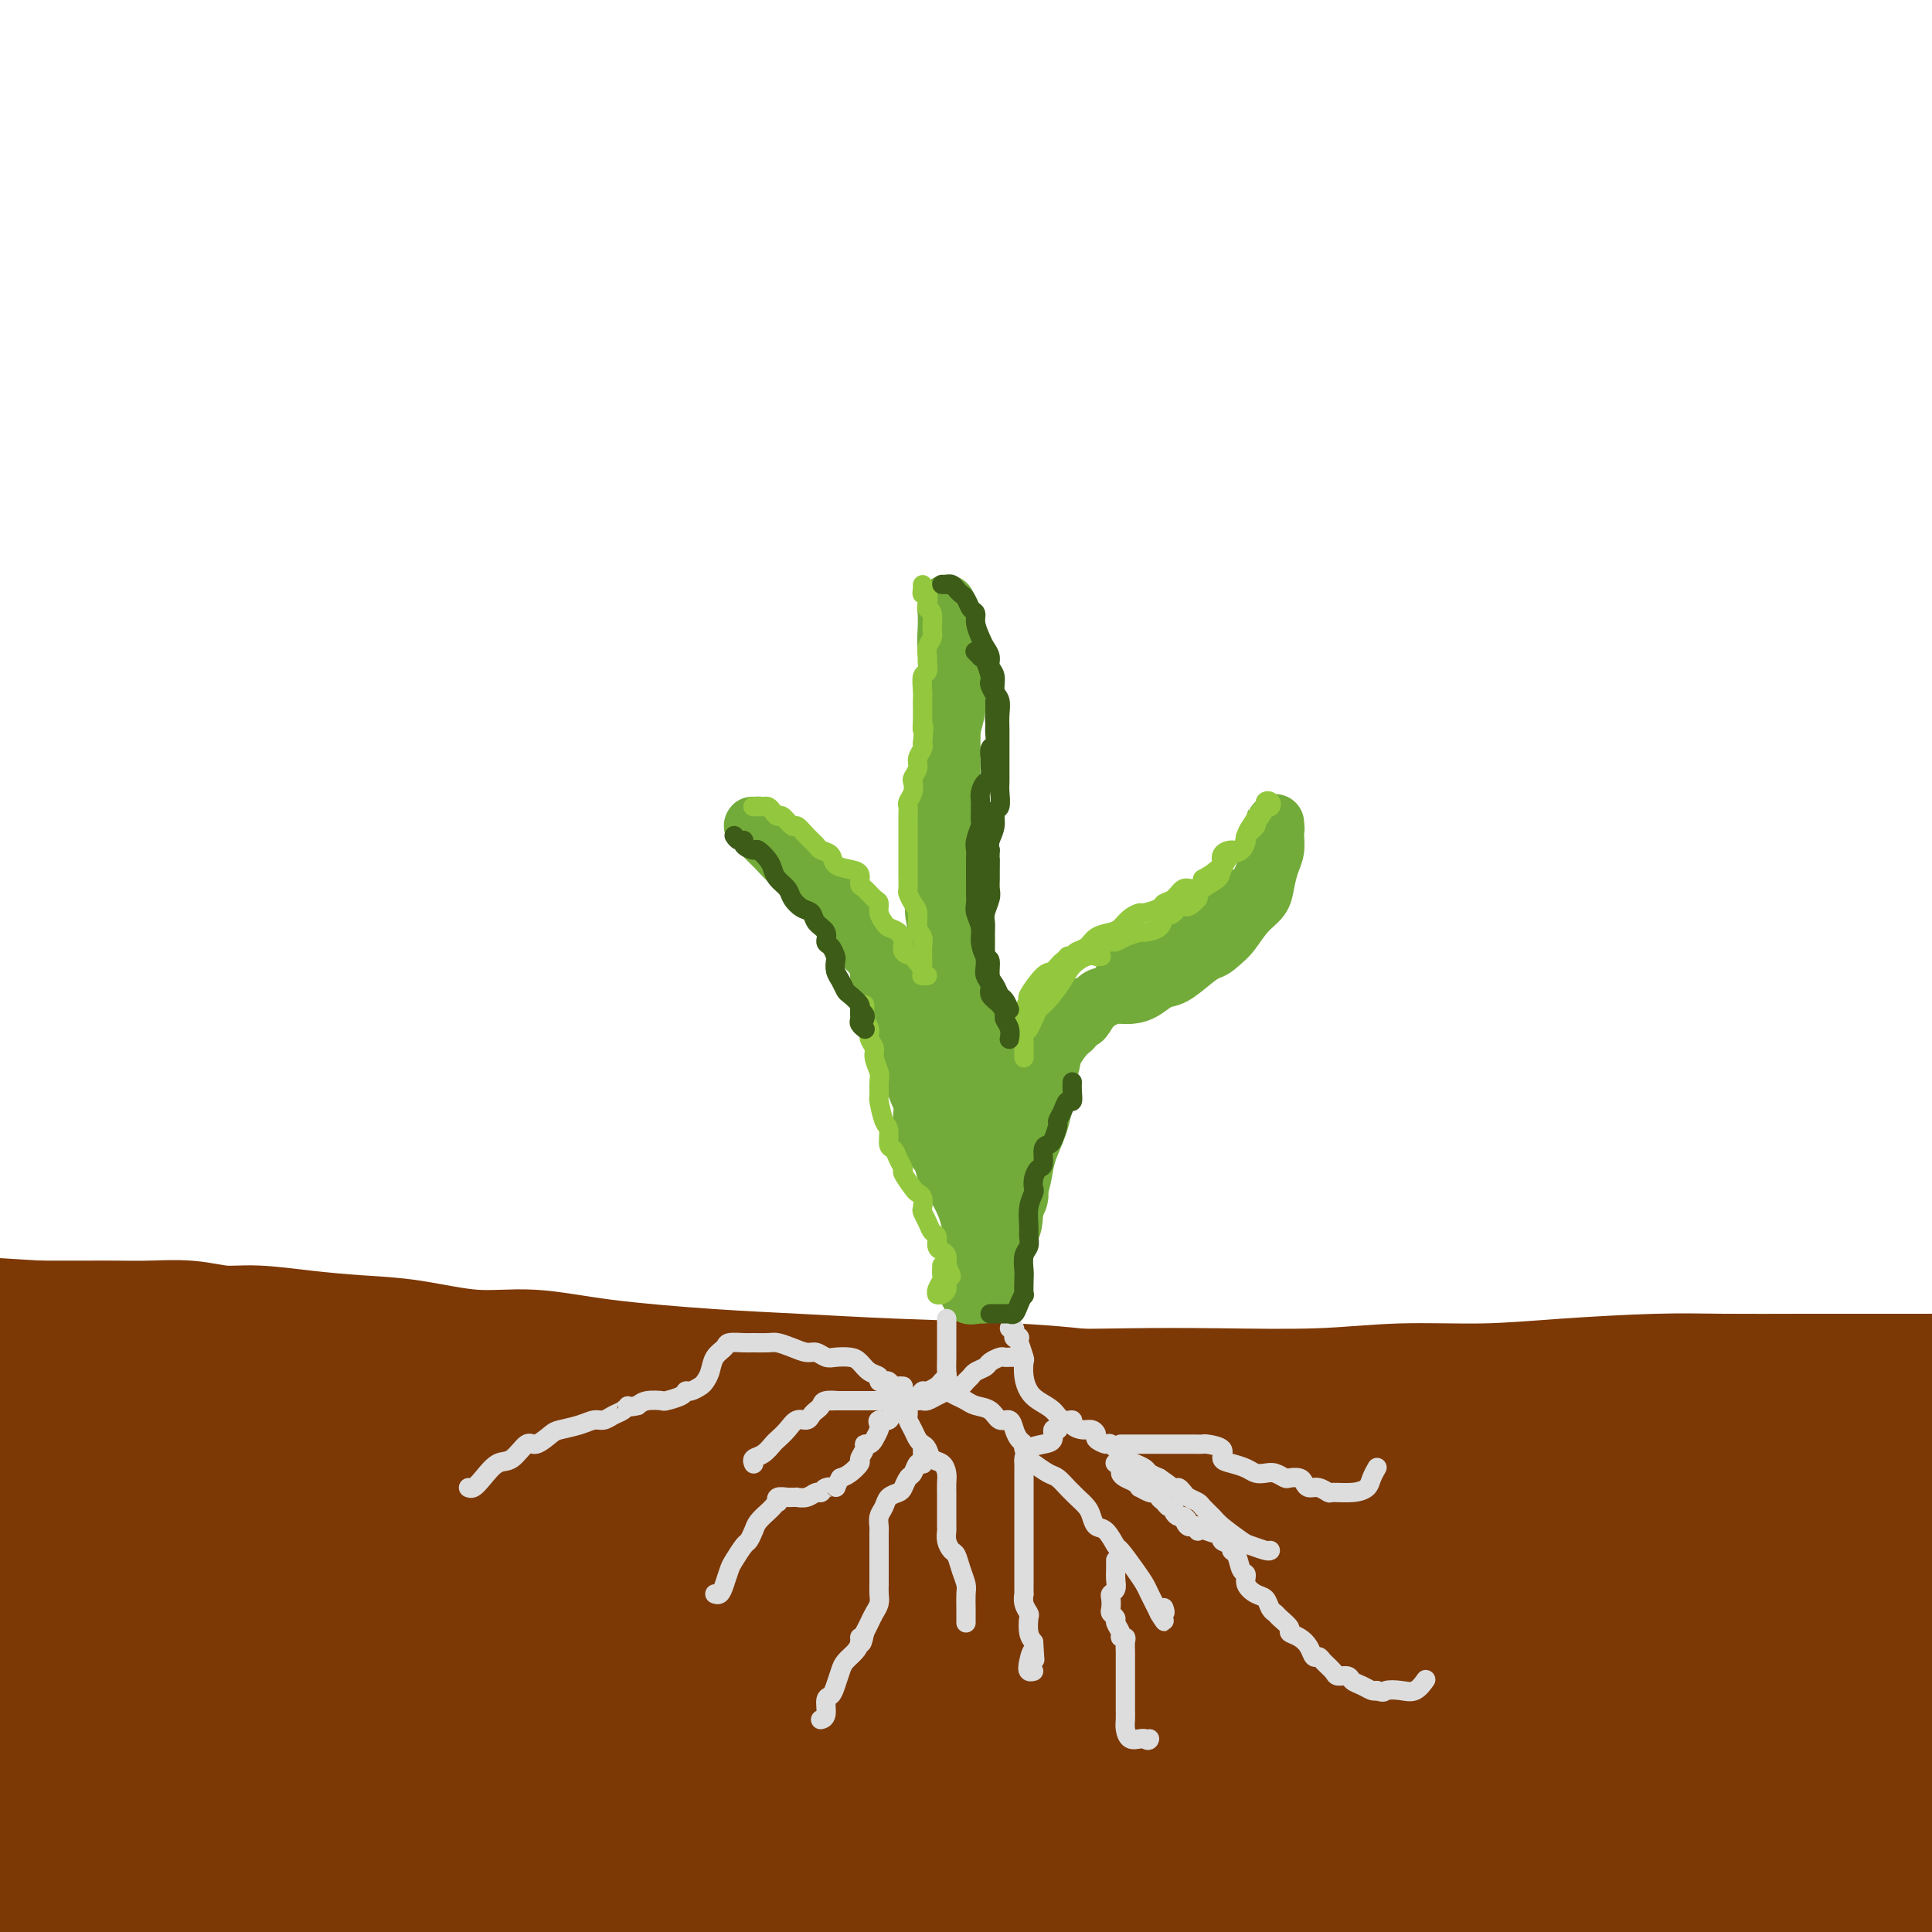 <svg viewBox='0 0 400 400' version='1.1' xmlns='http://www.w3.org/2000/svg' xmlns:xlink='http://www.w3.org/1999/xlink'><g fill='none' stroke='rgb(124,56,5)' stroke-width='28' stroke-linecap='round' stroke-linejoin='round'><path d='M5,285c0.345,0.007 0.690,0.014 1,0c0.310,-0.014 0.584,-0.050 1,0c0.416,0.050 0.973,0.185 2,0c1.027,-0.185 2.523,-0.691 4,-1c1.477,-0.309 2.934,-0.422 5,-1c2.066,-0.578 4.740,-1.619 7,-2c2.260,-0.381 4.107,-0.100 6,0c1.893,0.100 3.831,0.019 7,0c3.169,-0.019 7.570,0.023 12,0c4.430,-0.023 8.890,-0.109 13,0c4.110,0.109 7.870,0.415 13,1c5.130,0.585 11.630,1.449 17,2c5.370,0.551 9.609,0.789 14,1c4.391,0.211 8.933,0.395 15,1c6.067,0.605 13.658,1.630 20,2c6.342,0.370 11.434,0.085 17,0c5.566,-0.085 11.607,0.029 17,0c5.393,-0.029 10.137,-0.203 17,0c6.863,0.203 15.846,0.782 23,1c7.154,0.218 12.479,0.073 18,0c5.521,-0.073 11.239,-0.075 18,0c6.761,0.075 14.565,0.227 21,0c6.435,-0.227 11.499,-0.831 17,-1c5.501,-0.169 11.437,0.098 17,0c5.563,-0.098 10.753,-0.562 17,-1c6.247,-0.438 13.549,-0.849 19,-1c5.451,-0.151 9.049,-0.040 14,0c4.951,0.040 11.256,0.011 16,0c4.744,-0.011 7.927,-0.003 12,0c4.073,0.003 9.037,0.002 14,0'/><path d='M399,286c44.333,-0.333 26.667,-0.167 9,0'/><path d='M390,296c1.825,-0.196 3.649,-0.392 0,0c-3.649,0.392 -12.773,1.373 -21,2c-8.227,0.627 -15.558,0.899 -23,1c-7.442,0.101 -14.994,0.032 -26,0c-11.006,-0.032 -25.465,-0.027 -37,0c-11.535,0.027 -20.146,0.075 -32,0c-11.854,-0.075 -26.953,-0.273 -39,-1c-12.047,-0.727 -21.044,-1.981 -31,-3c-9.956,-1.019 -20.872,-1.802 -30,-3c-9.128,-1.198 -16.467,-2.811 -26,-4c-9.533,-1.189 -21.261,-1.954 -30,-3c-8.739,-1.046 -14.488,-2.372 -21,-3c-6.512,-0.628 -13.786,-0.558 -20,-1c-6.214,-0.442 -11.368,-1.395 -16,-2c-4.632,-0.605 -8.743,-0.862 -12,-1c-3.257,-0.138 -5.662,-0.158 -7,0c-1.338,0.158 -1.610,0.492 -2,1c-0.390,0.508 -0.897,1.190 -1,2c-0.103,0.810 0.198,1.750 1,3c0.802,1.250 2.103,2.811 5,4c2.897,1.189 7.388,2.008 14,3c6.612,0.992 15.345,2.159 23,3c7.655,0.841 14.233,1.356 22,2c7.767,0.644 16.724,1.416 29,2c12.276,0.584 27.870,0.979 42,1c14.130,0.021 26.797,-0.333 39,0c12.203,0.333 23.944,1.355 41,2c17.056,0.645 39.427,0.915 57,1c17.573,0.085 30.346,-0.016 45,0c14.654,0.016 31.187,0.147 46,0c14.813,-0.147 27.907,-0.574 41,-1'/><path d='M380,299c5.545,-0.162 11.090,-0.324 0,0c-11.090,0.324 -38.816,1.133 -60,2c-21.184,0.867 -35.828,1.790 -54,3c-18.172,1.210 -39.874,2.706 -59,4c-19.126,1.294 -35.676,2.384 -56,4c-20.324,1.616 -44.423,3.757 -62,5c-17.577,1.243 -28.632,1.589 -40,2c-11.368,0.411 -23.049,0.886 -31,1c-7.951,0.114 -12.170,-0.135 -15,0c-2.830,0.135 -4.269,0.652 -3,0c1.269,-0.652 5.247,-2.473 10,-4c4.753,-1.527 10.280,-2.759 22,-4c11.720,-1.241 29.634,-2.490 46,-4c16.366,-1.510 31.185,-3.282 47,-5c15.815,-1.718 32.624,-3.383 55,-4c22.376,-0.617 50.317,-0.186 73,0c22.683,0.186 40.107,0.127 58,0c17.893,-0.127 36.255,-0.322 56,0c19.745,0.322 40.872,1.161 62,2'/><path d='M375,299c6.027,-0.009 12.054,-0.018 0,0c-12.054,0.018 -42.188,0.063 -68,0c-25.812,-0.063 -47.303,-0.232 -77,1c-29.697,1.232 -67.599,3.866 -97,6c-29.401,2.134 -50.300,3.767 -71,6c-20.700,2.233 -41.200,5.067 -58,8c-16.800,2.933 -29.900,5.967 -43,9'/><path d='M18,345c-5.156,0.247 -10.313,0.493 0,0c10.313,-0.493 36.095,-1.726 62,-3c25.905,-1.274 51.933,-2.589 78,-4c26.067,-1.411 52.172,-2.918 85,-4c32.828,-1.082 72.379,-1.738 102,-2c29.621,-0.262 49.310,-0.131 69,0'/><path d='M395,335c5.206,0.083 10.411,0.167 0,0c-10.411,-0.167 -36.439,-0.583 -65,0c-28.561,0.583 -59.654,2.167 -86,3c-26.346,0.833 -47.943,0.916 -70,2c-22.057,1.084 -44.573,3.170 -64,5c-19.427,1.830 -35.767,3.404 -50,5c-14.233,1.596 -26.361,3.215 -32,4c-5.639,0.785 -4.789,0.738 -3,1c1.789,0.262 4.519,0.835 15,1c10.481,0.165 28.715,-0.076 46,-1c17.285,-0.924 33.621,-2.529 54,-4c20.379,-1.471 44.803,-2.807 69,-4c24.197,-1.193 48.168,-2.244 80,-3c31.832,-0.756 71.523,-1.216 101,-1c29.477,0.216 48.738,1.108 68,2'/><path d='M351,354c6.248,-0.140 12.497,-0.281 0,0c-12.497,0.281 -43.738,0.982 -77,2c-33.262,1.018 -68.545,2.353 -96,3c-27.455,0.647 -47.081,0.606 -71,2c-23.919,1.394 -52.132,4.221 -71,6c-18.868,1.779 -28.391,2.508 -34,3c-5.609,0.492 -7.305,0.746 -9,1'/><path d='M1,373c-3.285,-0.017 -6.569,-0.033 0,0c6.569,0.033 22.992,0.116 39,0c16.008,-0.116 31.600,-0.429 49,-1c17.400,-0.571 36.607,-1.399 64,-2c27.393,-0.601 62.971,-0.976 92,-1c29.029,-0.024 51.508,0.301 74,1c22.492,0.699 44.998,1.771 63,3c18.002,1.229 31.501,2.614 45,4'/><path d='M353,381c5.754,-0.004 11.507,-0.008 0,0c-11.507,0.008 -40.276,0.030 -65,0c-24.724,-0.030 -45.404,-0.110 -73,1c-27.596,1.110 -62.108,3.411 -89,5c-26.892,1.589 -46.163,2.466 -65,3c-18.837,0.534 -37.239,0.724 -50,1c-12.761,0.276 -19.880,0.638 -27,1'/><path d='M4,391c-2.839,0.232 -5.678,0.465 0,0c5.678,-0.465 19.871,-1.627 40,-3c20.129,-1.373 46.192,-2.956 70,-4c23.808,-1.044 45.361,-1.548 68,-2c22.639,-0.452 46.364,-0.853 76,0c29.636,0.853 65.182,2.958 91,5c25.818,2.042 41.909,4.021 58,6'/><path d='M262,399c6.619,0.137 13.238,0.274 0,0c-13.238,-0.274 -46.333,-0.958 -75,-1c-28.667,-0.042 -52.905,0.560 -76,1c-23.095,0.440 -45.048,0.720 -67,1'/><path d='M0,397c-4.164,0.517 -8.329,1.034 0,0c8.329,-1.034 29.151,-3.617 55,-5c25.849,-1.383 56.724,-1.564 83,-2c26.276,-0.436 47.952,-1.128 71,-1c23.048,0.128 47.466,1.076 69,2c21.534,0.924 40.182,1.826 61,3c20.818,1.174 43.805,2.621 60,4c16.195,1.379 25.597,2.689 35,4'/><path d='M309,396c-4.311,0.267 -8.622,0.533 0,0c8.622,-0.533 30.178,-1.867 50,-3c19.822,-1.133 37.911,-2.067 56,-3'/><path d='M387,373c4.044,0.286 8.088,0.573 0,0c-8.088,-0.573 -28.309,-2.005 -45,-3c-16.691,-0.995 -29.851,-1.554 -44,-3c-14.149,-1.446 -29.285,-3.780 -37,-5c-7.715,-1.220 -8.008,-1.328 -7,-3c1.008,-1.672 3.317,-4.909 12,-8c8.683,-3.091 23.740,-6.035 37,-8c13.260,-1.965 24.724,-2.952 38,-4c13.276,-1.048 28.365,-2.157 41,-3c12.635,-0.843 22.818,-1.422 33,-2'/><path d='M350,334c4.173,0.001 8.345,0.003 0,0c-8.345,-0.003 -29.209,-0.010 -45,0c-15.791,0.010 -26.509,0.036 -35,0c-8.491,-0.036 -14.754,-0.136 -18,0c-3.246,0.136 -3.474,0.508 -2,0c1.474,-0.508 4.650,-1.895 12,-3c7.350,-1.105 18.874,-1.927 30,-3c11.126,-1.073 21.856,-2.396 32,-3c10.144,-0.604 19.704,-0.489 28,-1c8.296,-0.511 15.327,-1.648 19,-2c3.673,-0.352 3.987,0.079 2,0c-1.987,-0.079 -6.274,-0.670 -17,-1c-10.726,-0.330 -27.891,-0.399 -44,0c-16.109,0.399 -31.163,1.267 -47,2c-15.837,0.733 -32.459,1.331 -47,2c-14.541,0.669 -27.002,1.410 -36,2c-8.998,0.590 -14.533,1.030 -17,1c-2.467,-0.030 -1.867,-0.529 2,-1c3.867,-0.471 11.001,-0.912 24,-2c12.999,-1.088 31.864,-2.822 49,-4c17.136,-1.178 32.541,-1.800 49,-2c16.459,-0.200 33.970,0.023 51,0c17.030,-0.023 33.580,-0.292 48,0c14.420,0.292 26.710,1.146 39,2'/><path d='M382,330c2.922,-0.356 5.845,-0.711 0,0c-5.845,0.711 -20.456,2.490 -31,4c-10.544,1.510 -17.020,2.753 -21,4c-3.980,1.247 -5.465,2.498 -6,4c-0.535,1.502 -0.121,3.253 3,5c3.121,1.747 8.950,3.489 17,5c8.050,1.511 18.321,2.791 28,4c9.679,1.209 18.765,2.345 27,3c8.235,0.655 15.617,0.827 23,1'/><path d='M388,369c2.089,-0.205 4.178,-0.409 0,0c-4.178,0.409 -14.623,1.432 -21,2c-6.377,0.568 -8.684,0.681 -10,1c-1.316,0.319 -1.640,0.845 -2,1c-0.360,0.155 -0.756,-0.062 2,0c2.756,0.062 8.665,0.401 16,0c7.335,-0.401 16.096,-1.543 23,-2c6.904,-0.457 11.952,-0.228 17,0'/><path d='M396,365c0.566,0.264 1.132,0.528 0,0c-1.132,-0.528 -3.964,-1.848 -6,-3c-2.036,-1.152 -3.278,-2.138 -4,-3c-0.722,-0.862 -0.924,-1.602 -1,-3c-0.076,-1.398 -0.027,-3.455 0,-5c0.027,-1.545 0.032,-2.578 0,-5c-0.032,-2.422 -0.101,-6.232 -2,-9c-1.899,-2.768 -5.628,-4.494 -10,-7c-4.372,-2.506 -9.388,-5.793 -17,-9c-7.612,-3.207 -17.819,-6.333 -27,-9c-9.181,-2.667 -17.337,-4.875 -25,-7c-7.663,-2.125 -14.834,-4.166 -24,-6c-9.166,-1.834 -20.328,-3.461 -29,-5c-8.672,-1.539 -14.855,-2.989 -21,-4c-6.145,-1.011 -12.252,-1.583 -20,-2c-7.748,-0.417 -17.138,-0.680 -25,-1c-7.862,-0.320 -14.196,-0.697 -20,-1c-5.804,-0.303 -11.076,-0.533 -18,-1c-6.924,-0.467 -15.498,-1.172 -22,-2c-6.502,-0.828 -10.930,-1.780 -15,-2c-4.070,-0.220 -7.780,0.291 -12,0c-4.220,-0.291 -8.948,-1.383 -13,-2c-4.052,-0.617 -7.427,-0.757 -11,-1c-3.573,-0.243 -7.342,-0.587 -11,-1c-3.658,-0.413 -7.204,-0.895 -10,-1c-2.796,-0.105 -4.841,0.168 -7,0c-2.159,-0.168 -4.432,-0.777 -7,-1c-2.568,-0.223 -5.431,-0.060 -8,0c-2.569,0.060 -4.843,0.016 -7,0c-2.157,-0.016 -4.196,-0.004 -6,0c-1.804,0.004 -3.373,0.001 -5,0c-1.627,-0.001 -3.314,-0.001 -5,0'/><path d='M8,275c-31.952,-2.012 -10.833,-0.542 -4,0c6.833,0.542 -0.619,0.155 -4,0c-3.381,-0.155 -2.690,-0.077 -2,0'/><path d='M-1,290c-1.717,-0.027 -3.434,-0.053 0,0c3.434,0.053 12.019,0.186 18,0c5.981,-0.186 9.358,-0.690 14,-1c4.642,-0.310 10.550,-0.425 17,-1c6.450,-0.575 13.441,-1.611 19,-2c5.559,-0.389 9.685,-0.130 14,0c4.315,0.130 8.820,0.130 14,0c5.180,-0.130 11.035,-0.389 16,0c4.965,0.389 9.041,1.428 14,2c4.959,0.572 10.802,0.678 16,1c5.198,0.322 9.751,0.862 13,1c3.249,0.138 5.193,-0.125 6,0c0.807,0.125 0.478,0.638 1,1c0.522,0.362 1.896,0.571 -2,1c-3.896,0.429 -13.063,1.076 -21,2c-7.937,0.924 -14.644,2.124 -22,3c-7.356,0.876 -15.359,1.427 -23,3c-7.641,1.573 -14.918,4.166 -24,7c-9.082,2.834 -19.970,5.908 -27,8c-7.030,2.092 -10.203,3.204 -12,4c-1.797,0.796 -2.217,1.278 -3,2c-0.783,0.722 -1.930,1.683 -2,2c-0.070,0.317 0.937,-0.010 2,0c1.063,0.010 2.183,0.356 4,0c1.817,-0.356 4.332,-1.415 6,-2c1.668,-0.585 2.489,-0.696 3,-1c0.511,-0.304 0.711,-0.803 1,-1c0.289,-0.197 0.666,-0.094 -1,0c-1.666,0.094 -5.374,0.180 -9,2c-3.626,1.820 -7.168,5.375 -10,8c-2.832,2.625 -4.952,4.322 -7,6c-2.048,1.678 -4.024,3.339 -6,5'/><path d='M8,340c-3.777,3.624 -1.720,3.184 -1,3c0.720,-0.184 0.102,-0.111 0,0c-0.102,0.111 0.313,0.261 1,-1c0.687,-1.261 1.648,-3.934 3,-6c1.352,-2.066 3.096,-3.526 4,-6c0.904,-2.474 0.966,-5.962 1,-8c0.034,-2.038 0.038,-2.625 0,-3c-0.038,-0.375 -0.117,-0.536 -1,0c-0.883,0.536 -2.569,1.770 -4,5c-1.431,3.230 -2.607,8.456 -3,12c-0.393,3.544 -0.002,5.405 0,7c0.002,1.595 -0.384,2.924 0,4c0.384,1.076 1.539,1.899 3,2c1.461,0.101 3.229,-0.520 5,-2c1.771,-1.480 3.545,-3.820 5,-7c1.455,-3.180 2.591,-7.200 3,-12c0.409,-4.800 0.090,-10.379 -1,-14c-1.090,-3.621 -2.952,-5.282 -4,-7c-1.048,-1.718 -1.281,-3.491 -3,-5c-1.719,-1.509 -4.924,-2.752 -8,-2c-3.076,0.752 -6.022,3.501 -8,6c-1.978,2.499 -2.989,4.750 -4,7'/><path d='M0,326c-0.642,-0.035 -1.284,-0.070 0,0c1.284,0.070 4.493,0.245 7,-1c2.507,-1.245 4.310,-3.908 6,-6c1.690,-2.092 3.266,-3.611 4,-6c0.734,-2.389 0.625,-5.648 0,-8c-0.625,-2.352 -1.765,-3.795 -3,-5c-1.235,-1.205 -2.563,-2.171 -4,-1c-1.437,1.171 -2.982,4.477 -5,10c-2.018,5.523 -4.509,13.261 -7,21'/><path d='M-1,365c-0.619,-1.071 -1.238,-2.143 0,0c1.238,2.143 4.333,7.500 6,10c1.667,2.500 1.905,2.143 2,2c0.095,-0.143 0.048,-0.071 0,0'/></g>
<g fill='none' stroke='rgb(115,171,58)' stroke-width='12' stroke-linecap='round' stroke-linejoin='round'><path d='M201,268c-0.113,0.185 -0.227,0.370 0,0c0.227,-0.370 0.794,-1.296 1,-2c0.206,-0.704 0.052,-1.185 0,-2c-0.052,-0.815 -0.002,-1.963 0,-3c0.002,-1.037 -0.044,-1.961 0,-3c0.044,-1.039 0.177,-2.192 0,-3c-0.177,-0.808 -0.662,-1.269 -1,-2c-0.338,-0.731 -0.527,-1.731 -1,-3c-0.473,-1.269 -1.231,-2.807 -2,-4c-0.769,-1.193 -1.550,-2.041 -2,-3c-0.450,-0.959 -0.568,-2.027 -1,-3c-0.432,-0.973 -1.176,-1.849 -2,-3c-0.824,-1.151 -1.726,-2.576 -2,-4c-0.274,-1.424 0.080,-2.847 0,-4c-0.080,-1.153 -0.595,-2.036 -1,-3c-0.405,-0.964 -0.700,-2.008 -1,-3c-0.300,-0.992 -0.604,-1.933 -1,-3c-0.396,-1.067 -0.883,-2.262 -1,-3c-0.117,-0.738 0.137,-1.019 0,-2c-0.137,-0.981 -0.664,-2.661 -1,-4c-0.336,-1.339 -0.482,-2.338 -1,-3c-0.518,-0.662 -1.409,-0.986 -2,-2c-0.591,-1.014 -0.883,-2.718 -1,-4c-0.117,-1.282 -0.058,-2.141 0,-3'/><path d='M182,199c-1.768,-5.510 -1.688,-2.284 -2,-2c-0.312,0.284 -1.017,-2.374 -2,-4c-0.983,-1.626 -2.244,-2.221 -3,-3c-0.756,-0.779 -1.008,-1.741 -2,-3c-0.992,-1.259 -2.724,-2.813 -4,-4c-1.276,-1.187 -2.096,-2.005 -3,-3c-0.904,-0.995 -1.892,-2.165 -3,-3c-1.108,-0.835 -2.334,-1.334 -3,-2c-0.666,-0.666 -0.770,-1.499 -1,-2c-0.230,-0.501 -0.584,-0.671 -1,-1c-0.416,-0.329 -0.894,-0.818 -1,-1c-0.106,-0.182 0.160,-0.057 0,0c-0.160,0.057 -0.745,0.045 -1,0c-0.255,-0.045 -0.179,-0.121 0,0c0.179,0.121 0.461,0.441 1,1c0.539,0.559 1.337,1.356 2,2c0.663,0.644 1.193,1.135 2,2c0.807,0.865 1.892,2.104 3,3c1.108,0.896 2.239,1.450 3,2c0.761,0.550 1.152,1.096 2,2c0.848,0.904 2.151,2.167 3,3c0.849,0.833 1.242,1.238 2,2c0.758,0.762 1.879,1.881 3,3'/><path d='M177,191c3.281,3.194 1.982,1.679 2,2c0.018,0.321 1.352,2.480 2,4c0.648,1.520 0.610,2.402 1,3c0.390,0.598 1.208,0.911 2,2c0.792,1.089 1.556,2.953 2,4c0.444,1.047 0.567,1.276 1,2c0.433,0.724 1.177,1.941 2,3c0.823,1.059 1.725,1.959 2,3c0.275,1.041 -0.076,2.223 0,3c0.076,0.777 0.580,1.148 1,2c0.420,0.852 0.756,2.185 1,3c0.244,0.815 0.398,1.113 1,2c0.602,0.887 1.654,2.364 2,3c0.346,0.636 -0.013,0.430 0,1c0.013,0.570 0.400,1.916 1,3c0.600,1.084 1.415,1.907 2,3c0.585,1.093 0.941,2.456 1,3c0.059,0.544 -0.180,0.270 0,1c0.180,0.730 0.780,2.464 1,4c0.220,1.536 0.059,2.872 0,4c-0.059,1.128 -0.016,2.046 0,3c0.016,0.954 0.005,1.943 0,3c-0.005,1.057 -0.002,2.180 0,3c0.002,0.820 0.004,1.336 0,2c-0.004,0.664 -0.015,1.474 0,2c0.015,0.526 0.057,0.767 0,1c-0.057,0.233 -0.211,0.457 0,1c0.211,0.543 0.789,1.403 1,2c0.211,0.597 0.057,0.930 0,1c-0.057,0.070 -0.016,-0.123 0,0c0.016,0.123 0.008,0.561 0,1'/><path d='M202,265c0.177,4.801 -0.882,1.302 -1,0c-0.118,-1.302 0.704,-0.407 1,0c0.296,0.407 0.065,0.324 0,0c-0.065,-0.324 0.034,-0.891 0,-1c-0.034,-0.109 -0.201,0.240 0,0c0.201,-0.240 0.772,-1.069 1,-2c0.228,-0.931 0.114,-1.966 0,-3c-0.114,-1.034 -0.227,-2.068 0,-3c0.227,-0.932 0.794,-1.761 1,-3c0.206,-1.239 0.052,-2.889 0,-4c-0.052,-1.111 -0.000,-1.684 0,-3c0.000,-1.316 -0.051,-3.375 0,-5c0.051,-1.625 0.206,-2.814 0,-4c-0.206,-1.186 -0.771,-2.368 -1,-4c-0.229,-1.632 -0.121,-3.714 0,-5c0.121,-1.286 0.255,-1.777 0,-3c-0.255,-1.223 -0.898,-3.177 -1,-5c-0.102,-1.823 0.338,-3.513 0,-5c-0.338,-1.487 -1.452,-2.771 -2,-4c-0.548,-1.229 -0.528,-2.404 -1,-4c-0.472,-1.596 -1.436,-3.613 -2,-5c-0.564,-1.387 -0.729,-2.143 -1,-3c-0.271,-0.857 -0.649,-1.816 -1,-3c-0.351,-1.184 -0.676,-2.592 -1,-4'/><path d='M194,192c-1.242,-4.564 -0.347,-4.475 0,-5c0.347,-0.525 0.146,-1.663 0,-3c-0.146,-1.337 -0.236,-2.873 0,-4c0.236,-1.127 0.799,-1.845 1,-3c0.201,-1.155 0.040,-2.746 0,-4c-0.040,-1.254 0.041,-2.172 0,-3c-0.041,-0.828 -0.204,-1.568 0,-3c0.204,-1.432 0.777,-3.556 1,-5c0.223,-1.444 0.098,-2.208 0,-3c-0.098,-0.792 -0.170,-1.611 0,-3c0.170,-1.389 0.582,-3.346 1,-5c0.418,-1.654 0.844,-3.005 1,-4c0.156,-0.995 0.043,-1.636 0,-3c-0.043,-1.364 -0.016,-3.452 0,-5c0.016,-1.548 0.019,-2.555 0,-3c-0.019,-0.445 -0.061,-0.330 0,-1c0.061,-0.670 0.227,-2.127 0,-3c-0.227,-0.873 -0.845,-1.161 -1,-2c-0.155,-0.839 0.155,-2.230 0,-3c-0.155,-0.770 -0.773,-0.921 -1,-1c-0.227,-0.079 -0.061,-0.086 0,0c0.061,0.086 0.017,0.266 0,0c-0.017,-0.266 -0.005,-0.976 0,-1c0.005,-0.024 0.005,0.639 0,1c-0.005,0.361 -0.015,0.420 0,1c0.015,0.580 0.056,1.681 0,3c-0.056,1.319 -0.207,2.855 0,4c0.207,1.145 0.774,1.899 1,3c0.226,1.101 0.113,2.551 0,4'/><path d='M197,141c0.000,2.896 0.000,3.137 0,4c-0.000,0.863 -0.000,2.347 0,4c0.000,1.653 0.000,3.474 0,5c-0.000,1.526 -0.000,2.757 0,4c0.000,1.243 0.001,2.499 0,4c-0.001,1.501 -0.004,3.246 0,5c0.004,1.754 0.015,3.517 0,5c-0.015,1.483 -0.057,2.687 0,4c0.057,1.313 0.211,2.735 0,4c-0.211,1.265 -0.789,2.374 -1,4c-0.211,1.626 -0.057,3.769 0,5c0.057,1.231 0.017,1.550 0,3c-0.017,1.450 -0.012,4.029 0,5c0.012,0.971 0.029,0.332 0,1c-0.029,0.668 -0.106,2.643 0,4c0.106,1.357 0.395,2.096 1,3c0.605,0.904 1.528,1.974 2,3c0.472,1.026 0.494,2.006 1,3c0.506,0.994 1.496,2.000 2,3c0.504,1.000 0.521,1.994 1,3c0.479,1.006 1.420,2.023 2,3c0.580,0.977 0.799,1.913 1,3c0.201,1.087 0.383,2.324 1,3c0.617,0.676 1.668,0.793 2,2c0.332,1.207 -0.055,3.506 0,5c0.055,1.494 0.551,2.182 1,3c0.449,0.818 0.850,1.766 1,3c0.150,1.234 0.051,2.753 0,4c-0.051,1.247 -0.052,2.220 0,3c0.052,0.780 0.158,1.366 0,2c-0.158,0.634 -0.579,1.317 -1,2'/><path d='M210,250c-0.040,4.359 -0.641,4.256 -1,5c-0.359,0.744 -0.477,2.334 -1,3c-0.523,0.666 -1.450,0.406 -2,1c-0.550,0.594 -0.724,2.040 -1,3c-0.276,0.960 -0.656,1.435 -1,2c-0.344,0.565 -0.652,1.221 -1,2c-0.348,0.779 -0.734,1.681 -1,2c-0.266,0.319 -0.411,0.057 0,0c0.411,-0.057 1.377,0.092 2,0c0.623,-0.092 0.903,-0.426 1,-1c0.097,-0.574 0.011,-1.387 0,-2c-0.011,-0.613 0.052,-1.026 0,-1c-0.052,0.026 -0.221,0.493 0,0c0.221,-0.493 0.832,-1.944 1,-3c0.168,-1.056 -0.106,-1.717 0,-2c0.106,-0.283 0.592,-0.189 1,-1c0.408,-0.811 0.738,-2.526 1,-4c0.262,-1.474 0.455,-2.708 1,-4c0.545,-1.292 1.442,-2.644 2,-4c0.558,-1.356 0.777,-2.718 1,-4c0.223,-1.282 0.451,-2.486 1,-4c0.549,-1.514 1.418,-3.340 2,-5c0.582,-1.660 0.876,-3.154 1,-4c0.124,-0.846 0.078,-1.045 0,-2c-0.078,-0.955 -0.187,-2.665 0,-4c0.187,-1.335 0.669,-2.296 1,-3c0.331,-0.704 0.512,-1.151 1,-2c0.488,-0.849 1.282,-2.100 2,-3c0.718,-0.900 1.359,-1.450 2,-2'/><path d='M222,213c3.249,-8.410 1.871,-2.935 2,-2c0.129,0.935 1.767,-2.670 3,-4c1.233,-1.330 2.063,-0.386 3,-1c0.937,-0.614 1.982,-2.787 3,-4c1.018,-1.213 2.008,-1.466 3,-2c0.992,-0.534 1.987,-1.349 3,-2c1.013,-0.651 2.046,-1.137 3,-2c0.954,-0.863 1.831,-2.102 3,-3c1.169,-0.898 2.631,-1.453 4,-2c1.369,-0.547 2.644,-1.084 4,-2c1.356,-0.916 2.793,-2.209 4,-3c1.207,-0.791 2.184,-1.080 3,-2c0.816,-0.920 1.473,-2.471 2,-4c0.527,-1.529 0.926,-3.035 1,-4c0.074,-0.965 -0.176,-1.388 0,-2c0.176,-0.612 0.779,-1.414 1,-2c0.221,-0.586 0.059,-0.957 0,-1c-0.059,-0.043 -0.016,0.242 0,0c0.016,-0.242 0.005,-1.012 0,-1c-0.005,0.012 -0.004,0.806 0,1c0.004,0.194 0.012,-0.212 0,0c-0.012,0.212 -0.043,1.043 0,2c0.043,0.957 0.160,2.040 0,3c-0.160,0.960 -0.599,1.798 -1,3c-0.401,1.202 -0.765,2.770 -1,4c-0.235,1.230 -0.341,2.124 -1,3c-0.659,0.876 -1.870,1.736 -3,3c-1.130,1.264 -2.180,2.933 -3,4c-0.820,1.067 -1.410,1.534 -2,2'/><path d='M253,195c-1.790,1.770 -2.264,1.696 -3,2c-0.736,0.304 -1.733,0.985 -3,2c-1.267,1.015 -2.804,2.362 -4,3c-1.196,0.638 -2.053,0.565 -3,1c-0.947,0.435 -1.985,1.376 -3,2c-1.015,0.624 -2.006,0.929 -3,1c-0.994,0.071 -1.992,-0.094 -3,0c-1.008,0.094 -2.028,0.447 -3,1c-0.972,0.553 -1.896,1.305 -3,2c-1.104,0.695 -2.389,1.334 -3,2c-0.611,0.666 -0.549,1.360 -1,2c-0.451,0.640 -1.416,1.226 -2,2c-0.584,0.774 -0.786,1.737 -1,3c-0.214,1.263 -0.439,2.825 -1,4c-0.561,1.175 -1.456,1.962 -2,3c-0.544,1.038 -0.736,2.327 -1,3c-0.264,0.673 -0.601,0.732 -1,2c-0.399,1.268 -0.862,3.747 -1,5c-0.138,1.253 0.047,1.279 0,2c-0.047,0.721 -0.327,2.135 -1,3c-0.673,0.865 -1.739,1.180 -2,2c-0.261,0.820 0.285,2.145 0,3c-0.285,0.855 -1.400,1.241 -2,2c-0.600,0.759 -0.685,1.891 -1,3c-0.315,1.109 -0.859,2.194 -1,3c-0.141,0.806 0.120,1.332 0,2c-0.120,0.668 -0.620,1.477 -1,2c-0.380,0.523 -0.638,0.759 -1,1c-0.362,0.241 -0.828,0.488 -1,1c-0.172,0.512 -0.049,1.289 0,2c0.049,0.711 0.025,1.355 0,2'/><path d='M202,263c-3.094,8.226 -0.829,2.793 0,1c0.829,-1.793 0.223,0.056 0,1c-0.223,0.944 -0.064,0.984 0,1c0.064,0.016 0.032,0.008 0,0'/></g>
<g fill='none' stroke='rgb(221,221,221)' stroke-width='4' stroke-linecap='round' stroke-linejoin='round'><path d='M196,273c0.000,0.371 0.000,0.742 0,1c-0.000,0.258 -0.000,0.402 0,1c0.000,0.598 0.000,1.650 0,2c-0.000,0.350 -0.000,-0.001 0,0c0.000,0.001 0.001,0.353 0,1c-0.001,0.647 -0.003,1.588 0,2c0.003,0.412 0.013,0.295 0,1c-0.013,0.705 -0.049,2.231 0,3c0.049,0.769 0.182,0.780 0,1c-0.182,0.220 -0.677,0.651 -1,1c-0.323,0.349 -0.472,0.618 -1,1c-0.528,0.382 -1.436,0.876 -2,1c-0.564,0.124 -0.785,-0.123 -1,0c-0.215,0.123 -0.423,0.615 -1,1c-0.577,0.385 -1.521,0.663 -2,1c-0.479,0.337 -0.493,0.735 -1,1c-0.507,0.265 -1.508,0.399 -2,1c-0.492,0.601 -0.475,1.670 -1,2c-0.525,0.330 -1.593,-0.079 -2,0c-0.407,0.079 -0.151,0.648 0,1c0.151,0.352 0.199,0.489 0,1c-0.199,0.511 -0.646,1.398 -1,2c-0.354,0.602 -0.615,0.920 -1,1c-0.385,0.080 -0.894,-0.077 -1,0c-0.106,0.077 0.190,0.388 0,1c-0.190,0.612 -0.865,1.525 -1,2c-0.135,0.475 0.271,0.513 0,1c-0.271,0.487 -1.220,1.425 -2,2c-0.780,0.575 -1.390,0.788 -2,1'/><path d='M174,306c-1.356,2.327 -0.747,2.144 -1,2c-0.253,-0.144 -1.368,-0.249 -2,0c-0.632,0.249 -0.781,0.851 -1,1c-0.219,0.149 -0.507,-0.156 -1,0c-0.493,0.156 -1.192,0.774 -2,1c-0.808,0.226 -1.727,0.059 -2,0c-0.273,-0.059 0.098,-0.012 0,0c-0.098,0.012 -0.666,-0.012 -1,0c-0.334,0.012 -0.432,0.059 -1,0c-0.568,-0.059 -1.604,-0.224 -2,0c-0.396,0.224 -0.151,0.837 0,1c0.151,0.163 0.209,-0.122 0,0c-0.209,0.122 -0.686,0.653 -1,1c-0.314,0.347 -0.464,0.511 -1,1c-0.536,0.489 -1.457,1.304 -2,2c-0.543,0.696 -0.709,1.274 -1,2c-0.291,0.726 -0.708,1.601 -1,2c-0.292,0.399 -0.459,0.321 -1,1c-0.541,0.679 -1.455,2.115 -2,3c-0.545,0.885 -0.721,1.218 -1,2c-0.279,0.782 -0.663,2.014 -1,3c-0.337,0.986 -0.629,1.727 -1,2c-0.371,0.273 -0.820,0.078 -1,0c-0.180,-0.078 -0.090,-0.039 0,0'/><path d='M188,291c-0.006,0.327 -0.013,0.655 0,1c0.013,0.345 0.045,0.709 0,1c-0.045,0.291 -0.166,0.511 0,1c0.166,0.489 0.621,1.248 1,2c0.379,0.752 0.682,1.496 1,2c0.318,0.504 0.649,0.768 1,1c0.351,0.232 0.721,0.432 1,1c0.279,0.568 0.467,1.504 1,2c0.533,0.496 1.411,0.552 2,1c0.589,0.448 0.890,1.289 1,2c0.110,0.711 0.030,1.292 0,2c-0.030,0.708 -0.008,1.541 0,2c0.008,0.459 0.002,0.542 0,1c-0.002,0.458 -0.001,1.291 0,2c0.001,0.709 0.003,1.293 0,2c-0.003,0.707 -0.012,1.536 0,2c0.012,0.464 0.044,0.564 0,1c-0.044,0.436 -0.166,1.209 0,2c0.166,0.791 0.619,1.600 1,2c0.381,0.400 0.691,0.390 1,1c0.309,0.610 0.619,1.841 1,3c0.381,1.159 0.834,2.248 1,3c0.166,0.752 0.044,1.168 0,2c-0.044,0.832 -0.012,2.079 0,3c0.012,0.921 0.003,1.517 0,2c-0.003,0.483 -0.001,0.852 0,1c0.001,0.148 0.000,0.074 0,0'/><path d='M196,286c-0.013,0.303 -0.025,0.606 0,1c0.025,0.394 0.089,0.879 0,1c-0.089,0.121 -0.329,-0.124 0,0c0.329,0.124 1.229,0.615 2,1c0.771,0.385 1.415,0.662 2,1c0.585,0.338 1.112,0.737 2,1c0.888,0.263 2.135,0.389 3,1c0.865,0.611 1.346,1.708 2,2c0.654,0.292 1.481,-0.221 2,0c0.519,0.221 0.731,1.177 1,2c0.269,0.823 0.595,1.515 1,2c0.405,0.485 0.889,0.764 1,1c0.111,0.236 -0.150,0.429 0,1c0.150,0.571 0.712,1.519 1,2c0.288,0.481 0.301,0.496 1,1c0.699,0.504 2.084,1.496 3,2c0.916,0.504 1.362,0.519 2,1c0.638,0.481 1.466,1.427 2,2c0.534,0.573 0.772,0.774 1,1c0.228,0.226 0.445,0.478 1,1c0.555,0.522 1.448,1.314 2,2c0.552,0.686 0.762,1.266 1,2c0.238,0.734 0.504,1.621 1,2c0.496,0.379 1.222,0.251 2,1c0.778,0.749 1.609,2.375 2,3c0.391,0.625 0.342,0.250 1,1c0.658,0.750 2.022,2.623 3,4c0.978,1.377 1.572,2.256 2,3c0.428,0.744 0.692,1.354 1,2c0.308,0.646 0.659,1.327 1,2c0.341,0.673 0.670,1.336 1,2'/><path d='M240,334c2.260,3.388 0.410,0.856 0,0c-0.410,-0.856 0.620,-0.038 1,0c0.380,0.038 0.108,-0.703 0,-1c-0.108,-0.297 -0.054,-0.148 0,0'/><path d='M209,275c0.414,-0.084 0.829,-0.167 1,0c0.171,0.167 0.099,0.585 0,1c-0.099,0.415 -0.224,0.826 0,1c0.224,0.174 0.796,0.110 1,0c0.204,-0.110 0.041,-0.266 0,0c-0.041,0.266 0.041,0.956 0,1c-0.041,0.044 -0.205,-0.557 0,0c0.205,0.557 0.778,2.271 1,3c0.222,0.729 0.094,0.474 0,1c-0.094,0.526 -0.153,1.833 0,3c0.153,1.167 0.518,2.193 1,3c0.482,0.807 1.080,1.396 2,2c0.920,0.604 2.161,1.224 3,2c0.839,0.776 1.275,1.710 2,2c0.725,0.290 1.740,-0.063 2,0c0.260,0.063 -0.233,0.541 0,1c0.233,0.459 1.194,0.898 2,1c0.806,0.102 1.458,-0.132 2,0c0.542,0.132 0.975,0.631 1,1c0.025,0.369 -0.359,0.610 0,1c0.359,0.390 1.461,0.931 2,1c0.539,0.069 0.516,-0.332 1,0c0.484,0.332 1.477,1.398 2,2c0.523,0.602 0.577,0.739 1,1c0.423,0.261 1.217,0.647 2,1c0.783,0.353 1.557,0.672 2,1c0.443,0.328 0.555,0.665 1,1c0.445,0.335 1.222,0.667 2,1'/><path d='M240,306c4.295,2.947 1.531,1.314 1,1c-0.531,-0.314 1.171,0.690 2,1c0.829,0.310 0.784,-0.072 1,0c0.216,0.072 0.691,0.600 1,1c0.309,0.400 0.451,0.672 1,1c0.549,0.328 1.506,0.711 2,1c0.494,0.289 0.526,0.483 1,1c0.474,0.517 1.391,1.358 2,2c0.609,0.642 0.909,1.086 2,2c1.091,0.914 2.972,2.297 4,3c1.028,0.703 1.203,0.724 2,1c0.797,0.276 2.214,0.805 3,1c0.786,0.195 0.939,0.056 1,0c0.061,-0.056 0.031,-0.028 0,0'/><path d='M210,281c-0.449,0.002 -0.898,0.003 -1,0c-0.102,-0.003 0.142,-0.012 0,0c-0.142,0.012 -0.672,0.045 -1,0c-0.328,-0.045 -0.455,-0.167 -1,0c-0.545,0.167 -1.508,0.622 -2,1c-0.492,0.378 -0.513,0.680 -1,1c-0.487,0.320 -1.440,0.659 -2,1c-0.560,0.341 -0.727,0.684 -1,1c-0.273,0.316 -0.652,0.607 -1,1c-0.348,0.393 -0.666,0.889 -1,1c-0.334,0.111 -0.684,-0.164 -1,0c-0.316,0.164 -0.599,0.766 -1,1c-0.401,0.234 -0.920,0.101 -1,0c-0.080,-0.101 0.278,-0.171 0,0c-0.278,0.171 -1.191,0.582 -2,1c-0.809,0.418 -1.515,0.844 -2,1c-0.485,0.156 -0.748,0.042 -1,0c-0.252,-0.042 -0.492,-0.011 -1,0c-0.508,0.011 -1.284,0.003 -2,0c-0.716,-0.003 -1.372,-0.001 -2,0c-0.628,0.001 -1.229,0.000 -2,0c-0.771,-0.000 -1.712,-0.000 -2,0c-0.288,0.000 0.077,0.000 0,0c-0.077,-0.000 -0.597,-0.000 -1,0c-0.403,0.000 -0.688,0.000 -1,0c-0.312,-0.000 -0.650,-0.000 -1,0c-0.350,0.000 -0.712,0.000 -1,0c-0.288,-0.000 -0.501,-0.000 -1,0c-0.499,0.000 -1.286,0.000 -2,0c-0.714,-0.000 -1.357,-0.000 -2,0'/><path d='M173,290c-2.831,0.013 -0.408,0.045 0,0c0.408,-0.045 -1.199,-0.165 -2,0c-0.801,0.165 -0.795,0.617 -1,1c-0.205,0.383 -0.621,0.697 -1,1c-0.379,0.303 -0.721,0.596 -1,1c-0.279,0.404 -0.494,0.919 -1,1c-0.506,0.081 -1.304,-0.273 -2,0c-0.696,0.273 -1.290,1.172 -2,2c-0.710,0.828 -1.535,1.585 -2,2c-0.465,0.415 -0.569,0.490 -1,1c-0.431,0.510 -1.187,1.457 -2,2c-0.813,0.543 -1.682,0.682 -2,1c-0.318,0.318 -0.086,0.817 0,1c0.086,0.183 0.024,0.052 0,0c-0.024,-0.052 -0.012,-0.026 0,0'/><path d='M219,295c0.124,0.476 0.247,0.953 0,1c-0.247,0.047 -0.865,-0.334 -1,0c-0.135,0.334 0.213,1.384 0,2c-0.213,0.616 -0.985,0.798 -2,1c-1.015,0.202 -2.272,0.425 -3,1c-0.728,0.575 -0.927,1.501 -1,2c-0.073,0.499 -0.020,0.571 0,1c0.020,0.429 0.005,1.216 0,2c-0.005,0.784 -0.001,1.565 0,2c0.001,0.435 0.000,0.525 0,1c-0.000,0.475 -0.000,1.335 0,2c0.000,0.665 0.000,1.134 0,2c-0.000,0.866 -0.000,2.129 0,3c0.000,0.871 0.000,1.349 0,2c-0.000,0.651 0.000,1.475 0,2c-0.000,0.525 -0.000,0.751 0,1c0.000,0.249 0.000,0.521 0,1c-0.000,0.479 -0.000,1.166 0,2c0.000,0.834 0.000,1.816 0,2c-0.000,0.184 -0.001,-0.428 0,0c0.001,0.428 0.004,1.898 0,3c-0.004,1.102 -0.015,1.838 0,2c0.015,0.162 0.056,-0.248 0,0c-0.056,0.248 -0.208,1.155 0,2c0.208,0.845 0.777,1.629 1,2c0.223,0.371 0.098,0.331 0,1c-0.098,0.669 -0.171,2.048 0,3c0.171,0.952 0.585,1.476 1,2'/><path d='M214,340c0.366,6.088 0.280,2.808 0,2c-0.280,-0.808 -0.756,0.856 -1,2c-0.244,1.144 -0.258,1.770 0,2c0.258,0.230 0.788,0.066 1,0c0.212,-0.066 0.106,-0.033 0,0'/><path d='M232,299c0.319,-0.000 0.637,-0.000 1,0c0.363,0.000 0.770,0.000 1,0c0.230,-0.000 0.281,-0.000 1,0c0.719,0.000 2.105,0.000 3,0c0.895,-0.000 1.298,-0.001 2,0c0.702,0.001 1.702,0.002 3,0c1.298,-0.002 2.893,-0.008 4,0c1.107,0.008 1.727,0.030 2,0c0.273,-0.030 0.198,-0.110 1,0c0.802,0.110 2.480,0.411 3,1c0.520,0.589 -0.117,1.464 0,2c0.117,0.536 0.990,0.731 2,1c1.010,0.269 2.159,0.612 3,1c0.841,0.388 1.376,0.822 2,1c0.624,0.178 1.337,0.099 2,0c0.663,-0.099 1.277,-0.220 2,0c0.723,0.220 1.555,0.781 2,1c0.445,0.219 0.503,0.096 1,0c0.497,-0.096 1.433,-0.166 2,0c0.567,0.166 0.765,0.566 1,1c0.235,0.434 0.506,0.902 1,1c0.494,0.098 1.211,-0.172 2,0c0.789,0.172 1.650,0.787 2,1c0.350,0.213 0.188,0.025 1,0c0.812,-0.025 2.596,0.112 4,0c1.404,-0.112 2.428,-0.473 3,-1c0.572,-0.527 0.692,-1.219 1,-2c0.308,-0.781 0.802,-1.652 1,-2c0.198,-0.348 0.099,-0.174 0,0'/><path d='M231,323c0.001,0.297 0.001,0.594 0,1c-0.001,0.406 -0.004,0.921 0,1c0.004,0.079 0.015,-0.278 0,0c-0.015,0.278 -0.056,1.192 0,2c0.056,0.808 0.210,1.512 0,2c-0.210,0.488 -0.784,0.761 -1,1c-0.216,0.239 -0.073,0.444 0,1c0.073,0.556 0.076,1.462 0,2c-0.076,0.538 -0.232,0.708 0,1c0.232,0.292 0.850,0.705 1,1c0.150,0.295 -0.170,0.473 0,1c0.170,0.527 0.830,1.402 1,2c0.170,0.598 -0.151,0.919 0,1c0.151,0.081 0.772,-0.078 1,0c0.228,0.078 0.061,0.392 0,1c-0.061,0.608 -0.016,1.510 0,2c0.016,0.490 0.004,0.568 0,1c-0.004,0.432 -0.001,1.218 0,2c0.001,0.782 0.000,1.560 0,2c-0.000,0.440 0.000,0.541 0,1c-0.000,0.459 -0.001,1.277 0,2c0.001,0.723 0.002,1.350 0,2c-0.002,0.650 -0.008,1.323 0,2c0.008,0.677 0.030,1.358 0,2c-0.030,0.642 -0.111,1.244 0,2c0.111,0.756 0.415,1.665 1,2c0.585,0.335 1.453,0.096 2,0c0.547,-0.096 0.774,-0.048 1,0'/><path d='M237,360c0.844,0.622 0.956,0.178 1,0c0.044,-0.178 0.022,-0.089 0,0'/><path d='M245,314c0.231,0.869 0.462,1.739 1,2c0.538,0.261 1.381,-0.085 2,0c0.619,0.085 1.012,0.601 2,1c0.988,0.399 2.569,0.682 3,1c0.431,0.318 -0.288,0.670 0,1c0.288,0.330 1.584,0.637 2,1c0.416,0.363 -0.048,0.782 0,1c0.048,0.218 0.607,0.233 1,1c0.393,0.767 0.620,2.284 1,3c0.380,0.716 0.914,0.629 1,1c0.086,0.371 -0.275,1.199 0,2c0.275,0.801 1.186,1.576 2,2c0.814,0.424 1.533,0.499 2,1c0.467,0.501 0.684,1.430 1,2c0.316,0.570 0.731,0.782 1,1c0.269,0.218 0.390,0.442 1,1c0.610,0.558 1.707,1.450 2,2c0.293,0.550 -0.220,0.760 0,1c0.220,0.240 1.171,0.511 2,1c0.829,0.489 1.536,1.195 2,2c0.464,0.805 0.687,1.708 1,2c0.313,0.292 0.718,-0.028 1,0c0.282,0.028 0.442,0.403 1,1c0.558,0.597 1.514,1.417 2,2c0.486,0.583 0.501,0.931 1,1c0.499,0.069 1.482,-0.139 2,0c0.518,0.139 0.572,0.625 1,1c0.428,0.375 1.231,0.639 2,1c0.769,0.361 1.506,0.817 2,1c0.494,0.183 0.747,0.091 1,0'/><path d='M285,350c1.703,0.627 1.462,0.196 2,0c0.538,-0.196 1.856,-0.156 3,0c1.144,0.156 2.116,0.426 3,0c0.884,-0.426 1.681,-1.550 2,-2c0.319,-0.450 0.159,-0.225 0,0'/><path d='M248,317c0.122,-0.424 0.244,-0.848 0,-1c-0.244,-0.152 -0.853,-0.030 -1,0c-0.147,0.030 0.168,-0.030 0,0c-0.168,0.030 -0.820,0.149 -1,0c-0.180,-0.149 0.110,-0.566 0,-1c-0.110,-0.434 -0.621,-0.886 -1,-1c-0.379,-0.114 -0.626,0.110 -1,0c-0.374,-0.110 -0.875,-0.554 -1,-1c-0.125,-0.446 0.125,-0.894 0,-1c-0.125,-0.106 -0.626,0.129 -1,0c-0.374,-0.129 -0.622,-0.623 -1,-1c-0.378,-0.377 -0.888,-0.636 -1,-1c-0.112,-0.364 0.172,-0.834 0,-1c-0.172,-0.166 -0.802,-0.030 -1,0c-0.198,0.030 0.036,-0.048 0,0c-0.036,0.048 -0.342,0.220 -1,0c-0.658,-0.220 -1.669,-0.833 -2,-1c-0.331,-0.167 0.017,0.110 0,0c-0.017,-0.110 -0.401,-0.608 -1,-1c-0.599,-0.392 -1.415,-0.680 -2,-1c-0.585,-0.320 -0.940,-0.673 -1,-1c-0.060,-0.327 0.176,-0.626 0,-1c-0.176,-0.374 -0.765,-0.821 -1,-1c-0.235,-0.179 -0.118,-0.089 0,0'/><path d='M191,300c-0.002,0.339 -0.003,0.677 0,1c0.003,0.323 0.012,0.629 0,1c-0.012,0.371 -0.045,0.805 0,1c0.045,0.195 0.166,0.150 0,0c-0.166,-0.150 -0.621,-0.405 -1,0c-0.379,0.405 -0.683,1.470 -1,2c-0.317,0.530 -0.648,0.526 -1,1c-0.352,0.474 -0.725,1.425 -1,2c-0.275,0.575 -0.452,0.774 -1,1c-0.548,0.226 -1.467,0.479 -2,1c-0.533,0.521 -0.679,1.309 -1,2c-0.321,0.691 -0.818,1.284 -1,2c-0.182,0.716 -0.049,1.555 0,2c0.049,0.445 0.013,0.496 0,1c-0.013,0.504 -0.003,1.463 0,2c0.003,0.537 0.001,0.654 0,1c-0.001,0.346 -0.000,0.922 0,1c0.000,0.078 0.000,-0.341 0,0c-0.000,0.341 -0.000,1.442 0,2c0.000,0.558 0.001,0.572 0,1c-0.001,0.428 -0.003,1.269 0,2c0.003,0.731 0.012,1.350 0,2c-0.012,0.650 -0.045,1.329 0,2c0.045,0.671 0.167,1.335 0,2c-0.167,0.665 -0.622,1.333 -1,2c-0.378,0.667 -0.679,1.333 -1,2c-0.321,0.667 -0.660,1.333 -1,2'/><path d='M179,338c-0.699,3.904 -0.947,1.664 -1,1c-0.053,-0.664 0.088,0.248 0,1c-0.088,0.752 -0.404,1.343 -1,2c-0.596,0.657 -1.470,1.378 -2,2c-0.530,0.622 -0.715,1.144 -1,2c-0.285,0.856 -0.668,2.047 -1,3c-0.332,0.953 -0.611,1.667 -1,2c-0.389,0.333 -0.889,0.285 -1,1c-0.111,0.715 0.166,2.192 0,3c-0.166,0.808 -0.775,0.948 -1,1c-0.225,0.052 -0.064,0.015 0,0c0.064,-0.015 0.032,-0.007 0,0'/><path d='M187,287c-0.334,-0.030 -0.668,-0.060 -1,0c-0.332,0.060 -0.662,0.209 -1,0c-0.338,-0.209 -0.685,-0.776 -1,-1c-0.315,-0.224 -0.598,-0.105 -1,0c-0.402,0.105 -0.922,0.196 -1,0c-0.078,-0.196 0.285,-0.680 0,-1c-0.285,-0.320 -1.217,-0.477 -2,-1c-0.783,-0.523 -1.417,-1.412 -2,-2c-0.583,-0.588 -1.114,-0.875 -2,-1c-0.886,-0.125 -2.127,-0.089 -3,0c-0.873,0.089 -1.379,0.230 -2,0c-0.621,-0.230 -1.359,-0.832 -2,-1c-0.641,-0.168 -1.187,0.099 -2,0c-0.813,-0.099 -1.893,-0.562 -3,-1c-1.107,-0.438 -2.241,-0.850 -3,-1c-0.759,-0.150 -1.144,-0.038 -2,0c-0.856,0.038 -2.184,0.001 -3,0c-0.816,-0.001 -1.122,0.034 -2,0c-0.878,-0.034 -2.330,-0.135 -3,0c-0.670,0.135 -0.560,0.508 -1,1c-0.440,0.492 -1.431,1.102 -2,2c-0.569,0.898 -0.716,2.082 -1,3c-0.284,0.918 -0.704,1.569 -1,2c-0.296,0.431 -0.469,0.641 -1,1c-0.531,0.359 -1.422,0.867 -2,1c-0.578,0.133 -0.844,-0.109 -1,0c-0.156,0.109 -0.202,0.568 -1,1c-0.798,0.432 -2.348,0.837 -3,1c-0.652,0.163 -0.406,0.082 -1,0c-0.594,-0.082 -2.027,-0.166 -3,0c-0.973,0.166 -1.487,0.583 -2,1'/><path d='M132,291c-2.429,0.570 -2.001,-0.006 -2,0c0.001,0.006 -0.424,0.593 -1,1c-0.576,0.407 -1.303,0.634 -2,1c-0.697,0.366 -1.365,0.870 -2,1c-0.635,0.130 -1.238,-0.115 -2,0c-0.762,0.115 -1.684,0.588 -3,1c-1.316,0.412 -3.027,0.762 -4,1c-0.973,0.238 -1.208,0.362 -2,1c-0.792,0.638 -2.141,1.788 -3,2c-0.859,0.212 -1.228,-0.514 -2,0c-0.772,0.514 -1.948,2.267 -3,3c-1.052,0.733 -1.981,0.445 -3,1c-1.019,0.555 -2.129,1.953 -3,3c-0.871,1.047 -1.504,1.743 -2,2c-0.496,0.257 -0.856,0.073 -1,0c-0.144,-0.073 -0.072,-0.037 0,0'/></g>
<g fill='none' stroke='rgb(147,200,62)' stroke-width='4' stroke-linecap='round' stroke-linejoin='round'><path d='M156,167c-0.089,0.002 -0.179,0.003 0,0c0.179,-0.003 0.626,-0.011 1,0c0.374,0.011 0.677,0.039 1,0c0.323,-0.039 0.668,-0.146 1,0c0.332,0.146 0.652,0.545 1,1c0.348,0.455 0.726,0.965 1,1c0.274,0.035 0.445,-0.404 1,0c0.555,0.404 1.496,1.653 2,2c0.504,0.347 0.573,-0.206 1,0c0.427,0.206 1.212,1.172 2,2c0.788,0.828 1.579,1.517 2,2c0.421,0.483 0.470,0.758 1,1c0.530,0.242 1.539,0.450 2,1c0.461,0.550 0.374,1.442 1,2c0.626,0.558 1.964,0.784 3,1c1.036,0.216 1.770,0.424 2,1c0.230,0.576 -0.044,1.519 0,2c0.044,0.481 0.407,0.500 1,1c0.593,0.500 1.415,1.482 2,2c0.585,0.518 0.934,0.572 1,1c0.066,0.428 -0.150,1.231 0,2c0.150,0.769 0.666,1.505 1,2c0.334,0.495 0.487,0.749 1,1c0.513,0.251 1.385,0.500 2,1c0.615,0.500 0.973,1.250 1,2c0.027,0.750 -0.278,1.500 0,2c0.278,0.500 1.139,0.750 2,1'/><path d='M189,198c2.178,2.906 1.123,1.171 1,1c-0.123,-0.171 0.685,1.222 1,2c0.315,0.778 0.136,0.940 0,1c-0.136,0.060 -0.229,0.016 0,0c0.229,-0.016 0.780,-0.005 1,0c0.220,0.005 0.110,0.002 0,0'/><path d='M191,201c-0.000,-0.343 -0.000,-0.686 0,-1c0.000,-0.314 0.001,-0.598 0,-1c-0.001,-0.402 -0.004,-0.922 0,-1c0.004,-0.078 0.016,0.285 0,0c-0.016,-0.285 -0.060,-1.217 0,-2c0.060,-0.783 0.222,-1.419 0,-2c-0.222,-0.581 -0.830,-1.109 -1,-2c-0.170,-0.891 0.098,-2.144 0,-3c-0.098,-0.856 -0.562,-1.316 -1,-2c-0.438,-0.684 -0.849,-1.591 -1,-2c-0.151,-0.409 -0.040,-0.318 0,-1c0.040,-0.682 0.011,-2.136 0,-3c-0.011,-0.864 -0.003,-1.138 0,-2c0.003,-0.862 0.001,-2.314 0,-3c-0.001,-0.686 0.000,-0.608 0,-1c-0.000,-0.392 -0.001,-1.256 0,-2c0.001,-0.744 0.004,-1.368 0,-2c-0.004,-0.632 -0.015,-1.273 0,-2c0.015,-0.727 0.055,-1.542 0,-2c-0.055,-0.458 -0.207,-0.560 0,-1c0.207,-0.440 0.772,-1.220 1,-2c0.228,-0.780 0.117,-1.561 0,-2c-0.117,-0.439 -0.241,-0.538 0,-1c0.241,-0.462 0.848,-1.289 1,-2c0.152,-0.711 -0.151,-1.307 0,-2c0.151,-0.693 0.758,-1.484 1,-2c0.242,-0.516 0.121,-0.758 0,-1'/><path d='M191,154c0.464,-5.400 0.125,-3.399 0,-3c-0.125,0.399 -0.034,-0.804 0,-2c0.034,-1.196 0.013,-2.385 0,-3c-0.013,-0.615 -0.018,-0.655 0,-1c0.018,-0.345 0.058,-0.995 0,-2c-0.058,-1.005 -0.213,-2.366 0,-3c0.213,-0.634 0.793,-0.540 1,-1c0.207,-0.460 0.041,-1.473 0,-2c-0.041,-0.527 0.043,-0.568 0,-1c-0.043,-0.432 -0.211,-1.254 0,-2c0.211,-0.746 0.802,-1.417 1,-2c0.198,-0.583 0.001,-1.078 0,-2c-0.001,-0.922 0.192,-2.271 0,-3c-0.192,-0.729 -0.769,-0.839 -1,-1c-0.231,-0.161 -0.114,-0.374 0,-1c0.114,-0.626 0.227,-1.667 0,-2c-0.227,-0.333 -0.793,0.041 -1,0c-0.207,-0.041 -0.056,-0.495 0,-1c0.056,-0.505 0.015,-1.059 0,-1c-0.015,0.059 -0.004,0.731 0,1c0.004,0.269 0.002,0.134 0,0'/><path d='M212,219c-0.000,-0.304 -0.000,-0.608 0,-1c0.000,-0.392 0.000,-0.871 0,-1c-0.000,-0.129 -0.001,0.093 0,0c0.001,-0.093 0.005,-0.502 0,-1c-0.005,-0.498 -0.018,-1.086 0,-2c0.018,-0.914 0.067,-2.154 0,-3c-0.067,-0.846 -0.250,-1.297 0,-2c0.250,-0.703 0.934,-1.659 1,-2c0.066,-0.341 -0.487,-0.066 0,-1c0.487,-0.934 2.013,-3.077 3,-4c0.987,-0.923 1.433,-0.628 2,-1c0.567,-0.372 1.253,-1.413 2,-2c0.747,-0.587 1.555,-0.721 2,-1c0.445,-0.279 0.528,-0.704 1,-1c0.472,-0.296 1.333,-0.464 2,-1c0.667,-0.536 1.139,-1.440 2,-2c0.861,-0.560 2.113,-0.776 3,-1c0.887,-0.224 1.411,-0.455 2,-1c0.589,-0.545 1.242,-1.403 2,-2c0.758,-0.597 1.621,-0.932 2,-1c0.379,-0.068 0.276,0.132 1,0c0.724,-0.132 2.277,-0.595 3,-1c0.723,-0.405 0.618,-0.753 1,-1c0.382,-0.247 1.252,-0.395 2,-1c0.748,-0.605 1.376,-1.667 2,-2c0.624,-0.333 1.245,0.064 2,0c0.755,-0.064 1.644,-0.590 2,-1c0.356,-0.410 0.178,-0.705 0,-1'/><path d='M249,182c5.515,-3.269 2.804,-1.440 2,-1c-0.804,0.440 0.299,-0.507 1,-1c0.701,-0.493 1.001,-0.531 1,-1c-0.001,-0.469 -0.304,-1.367 0,-2c0.304,-0.633 1.213,-0.999 2,-1c0.787,-0.001 1.450,0.364 2,0c0.550,-0.364 0.987,-1.458 1,-2c0.013,-0.542 -0.399,-0.531 0,-1c0.399,-0.469 1.610,-1.418 2,-2c0.390,-0.582 -0.040,-0.797 0,-1c0.040,-0.203 0.550,-0.393 1,-1c0.450,-0.607 0.840,-1.630 1,-2c0.160,-0.370 0.092,-0.086 0,0c-0.092,0.086 -0.206,-0.026 0,0c0.206,0.026 0.733,0.190 1,0c0.267,-0.190 0.275,-0.734 0,-1c-0.275,-0.266 -0.833,-0.252 -1,0c-0.167,0.252 0.058,0.744 0,1c-0.058,0.256 -0.399,0.276 -1,1c-0.601,0.724 -1.461,2.151 -2,3c-0.539,0.849 -0.758,1.119 -1,2c-0.242,0.881 -0.506,2.371 -1,3c-0.494,0.629 -1.218,0.395 -2,1c-0.782,0.605 -1.622,2.049 -2,3c-0.378,0.951 -0.294,1.410 -1,2c-0.706,0.590 -2.202,1.311 -3,2c-0.798,0.689 -0.899,1.344 -1,2'/><path d='M248,186c-2.755,3.053 -2.644,1.186 -3,1c-0.356,-0.186 -1.179,1.308 -2,2c-0.821,0.692 -1.641,0.580 -2,1c-0.359,0.420 -0.257,1.370 -1,2c-0.743,0.630 -2.330,0.939 -3,1c-0.670,0.061 -0.424,-0.124 -1,0c-0.576,0.124 -1.974,0.559 -3,1c-1.026,0.441 -1.679,0.888 -2,1c-0.321,0.112 -0.309,-0.109 -1,0c-0.691,0.109 -2.083,0.549 -3,1c-0.917,0.451 -1.358,0.911 -2,1c-0.642,0.089 -1.485,-0.195 -2,0c-0.515,0.195 -0.701,0.867 -1,1c-0.299,0.133 -0.710,-0.273 -1,0c-0.290,0.273 -0.459,1.225 -1,2c-0.541,0.775 -1.454,1.372 -2,2c-0.546,0.628 -0.723,1.285 -1,2c-0.277,0.715 -0.652,1.487 -1,2c-0.348,0.513 -0.668,0.767 -1,1c-0.332,0.233 -0.678,0.444 -1,1c-0.322,0.556 -0.622,1.456 -1,2c-0.378,0.544 -0.833,0.734 -1,1c-0.167,0.266 -0.045,0.610 0,1c0.045,0.390 0.013,0.826 0,1c-0.013,0.174 -0.006,0.087 0,0'/><path d='M228,198c-0.462,-0.012 -0.924,-0.024 -1,0c-0.076,0.024 0.233,0.083 0,0c-0.233,-0.083 -1.008,-0.307 -2,0c-0.992,0.307 -2.202,1.146 -3,2c-0.798,0.854 -1.184,1.725 -2,3c-0.816,1.275 -2.061,2.955 -3,4c-0.939,1.045 -1.571,1.455 -2,2c-0.429,0.545 -0.654,1.224 -1,2c-0.346,0.776 -0.813,1.650 -1,2c-0.187,0.350 -0.093,0.175 0,0'/><path d='M179,209c-0.009,-0.488 -0.018,-0.976 0,-1c0.018,-0.024 0.061,0.417 0,1c-0.061,0.583 -0.228,1.310 0,2c0.228,0.690 0.849,1.344 1,2c0.151,0.656 -0.170,1.315 0,2c0.170,0.685 0.830,1.396 1,2c0.170,0.604 -0.151,1.100 0,2c0.151,0.900 0.775,2.202 1,3c0.225,0.798 0.050,1.090 0,2c-0.050,0.910 0.024,2.437 0,3c-0.024,0.563 -0.147,0.164 0,1c0.147,0.836 0.564,2.909 1,4c0.436,1.091 0.892,1.200 1,2c0.108,0.800 -0.130,2.292 0,3c0.130,0.708 0.630,0.631 1,1c0.370,0.369 0.610,1.184 1,2c0.390,0.816 0.931,1.632 1,2c0.069,0.368 -0.335,0.288 0,1c0.335,0.712 1.410,2.218 2,3c0.590,0.782 0.697,0.842 1,1c0.303,0.158 0.802,0.413 1,1c0.198,0.587 0.096,1.504 0,2c-0.096,0.496 -0.184,0.570 0,1c0.184,0.430 0.641,1.214 1,2c0.359,0.786 0.622,1.572 1,2c0.378,0.428 0.872,0.499 1,1c0.128,0.501 -0.110,1.433 0,2c0.110,0.567 0.568,0.768 1,1c0.432,0.232 0.838,0.495 1,1c0.162,0.505 0.081,1.253 0,2'/><path d='M196,262c1.856,4.030 0.497,1.605 0,1c-0.497,-0.605 -0.132,0.611 0,1c0.132,0.389 0.033,-0.050 0,0c-0.033,0.050 0.002,0.588 0,1c-0.002,0.412 -0.039,0.699 0,1c0.039,0.301 0.155,0.617 0,1c-0.155,0.383 -0.580,0.834 -1,1c-0.420,0.166 -0.834,0.047 -1,0c-0.166,-0.047 -0.083,-0.024 0,0'/><path d='M195,262c-0.030,0.785 -0.061,1.569 0,2c0.061,0.431 0.212,0.507 0,1c-0.212,0.493 -0.788,1.402 -1,2c-0.212,0.598 -0.061,0.885 0,1c0.061,0.115 0.030,0.057 0,0'/></g>
<g fill='none' stroke='rgb(61,92,24)' stroke-width='4' stroke-linecap='round' stroke-linejoin='round'><path d='M152,173c0.294,0.444 0.589,0.888 1,1c0.411,0.112 0.940,-0.108 1,0c0.060,0.108 -0.349,0.543 0,1c0.349,0.457 1.454,0.938 2,1c0.546,0.062 0.531,-0.293 1,0c0.469,0.293 1.420,1.233 2,2c0.580,0.767 0.788,1.361 1,2c0.212,0.639 0.428,1.322 1,2c0.572,0.678 1.500,1.351 2,2c0.500,0.649 0.573,1.276 1,2c0.427,0.724 1.210,1.546 2,2c0.790,0.454 1.588,0.540 2,1c0.412,0.460 0.440,1.293 1,2c0.560,0.707 1.653,1.288 2,2c0.347,0.712 -0.051,1.556 0,2c0.051,0.444 0.553,0.489 1,1c0.447,0.511 0.841,1.489 1,2c0.159,0.511 0.083,0.556 0,1c-0.083,0.444 -0.172,1.289 0,2c0.172,0.711 0.605,1.290 1,2c0.395,0.710 0.751,1.552 1,2c0.249,0.448 0.393,0.502 1,1c0.607,0.498 1.679,1.440 2,2c0.321,0.560 -0.110,0.738 0,1c0.110,0.262 0.760,0.609 1,1c0.240,0.391 0.068,0.826 0,1c-0.068,0.174 -0.034,0.087 0,0'/><path d='M178,209c-0.008,0.332 -0.016,0.663 0,1c0.016,0.337 0.056,0.678 0,1c-0.056,0.322 -0.207,0.625 0,1c0.207,0.375 0.774,0.821 1,1c0.226,0.179 0.113,0.089 0,0'/><path d='M195,121c0.447,-0.006 0.893,-0.013 1,0c0.107,0.013 -0.126,0.044 0,0c0.126,-0.044 0.611,-0.163 1,0c0.389,0.163 0.683,0.606 1,1c0.317,0.394 0.659,0.737 1,1c0.341,0.263 0.683,0.444 1,1c0.317,0.556 0.609,1.486 1,2c0.391,0.514 0.879,0.613 1,1c0.121,0.387 -0.126,1.063 0,2c0.126,0.937 0.626,2.137 1,3c0.374,0.863 0.621,1.390 1,2c0.379,0.610 0.890,1.303 1,2c0.110,0.697 -0.181,1.397 0,2c0.181,0.603 0.833,1.109 1,2c0.167,0.891 -0.151,2.168 0,3c0.151,0.832 0.773,1.220 1,2c0.227,0.780 0.061,1.952 0,3c-0.061,1.048 -0.016,1.971 0,3c0.016,1.029 0.004,2.163 0,3c-0.004,0.837 -0.001,1.378 0,2c0.001,0.622 0.001,1.326 0,2c-0.001,0.674 -0.004,1.317 0,2c0.004,0.683 0.016,1.407 0,2c-0.016,0.593 -0.061,1.054 0,2c0.061,0.946 0.226,2.375 0,3c-0.226,0.625 -0.844,0.446 -1,1c-0.156,0.554 0.150,1.841 0,3c-0.150,1.159 -0.757,2.188 -1,3c-0.243,0.812 -0.121,1.406 0,2'/><path d='M205,176c-0.154,5.926 -0.040,2.742 0,2c0.040,-0.742 0.007,0.960 0,2c-0.007,1.040 0.012,1.420 0,2c-0.012,0.580 -0.056,1.362 0,2c0.056,0.638 0.211,1.133 0,2c-0.211,0.867 -0.789,2.105 -1,3c-0.211,0.895 -0.056,1.447 0,2c0.056,0.553 0.014,1.107 0,2c-0.014,0.893 0.000,2.126 0,3c-0.000,0.874 -0.016,1.389 0,2c0.016,0.611 0.063,1.318 0,2c-0.063,0.682 -0.237,1.338 0,2c0.237,0.662 0.886,1.328 1,2c0.114,0.672 -0.305,1.348 0,2c0.305,0.652 1.336,1.278 2,2c0.664,0.722 0.963,1.539 1,2c0.037,0.461 -0.186,0.567 0,1c0.186,0.433 0.781,1.194 1,2c0.219,0.806 0.063,1.659 0,2c-0.063,0.341 -0.031,0.171 0,0'/><path d='M209,209c-0.331,-0.783 -0.662,-1.566 -1,-2c-0.338,-0.434 -0.682,-0.520 -1,-1c-0.318,-0.480 -0.611,-1.353 -1,-2c-0.389,-0.647 -0.874,-1.068 -1,-2c-0.126,-0.932 0.106,-2.375 0,-3c-0.106,-0.625 -0.550,-0.432 -1,-1c-0.450,-0.568 -0.905,-1.895 -1,-3c-0.095,-1.105 0.171,-1.987 0,-3c-0.171,-1.013 -0.778,-2.157 -1,-3c-0.222,-0.843 -0.060,-1.384 0,-2c0.060,-0.616 0.016,-1.306 0,-2c-0.016,-0.694 -0.005,-1.392 0,-2c0.005,-0.608 0.005,-1.126 0,-2c-0.005,-0.874 -0.015,-2.103 0,-3c0.015,-0.897 0.057,-1.462 0,-2c-0.057,-0.538 -0.211,-1.047 0,-2c0.211,-0.953 0.789,-2.349 1,-3c0.211,-0.651 0.056,-0.558 0,-1c-0.056,-0.442 -0.012,-1.418 0,-2c0.012,-0.582 -0.007,-0.770 0,-1c0.007,-0.230 0.040,-0.503 0,-1c-0.040,-0.497 -0.154,-1.217 0,-2c0.154,-0.783 0.576,-1.628 1,-2c0.424,-0.372 0.849,-0.270 1,-1c0.151,-0.730 0.026,-2.293 0,-3c-0.026,-0.707 0.045,-0.560 0,-1c-0.045,-0.440 -0.208,-1.469 0,-2c0.208,-0.531 0.787,-0.566 1,-1c0.213,-0.434 0.061,-1.267 0,-2c-0.061,-0.733 -0.030,-1.367 0,-2'/><path d='M206,150c0.618,-6.169 0.162,-2.090 0,-1c-0.162,1.090 -0.029,-0.808 0,-2c0.029,-1.192 -0.044,-1.680 0,-2c0.044,-0.320 0.205,-0.474 0,-1c-0.205,-0.526 -0.777,-1.423 -1,-2c-0.223,-0.577 -0.097,-0.833 0,-1c0.097,-0.167 0.166,-0.245 0,-1c-0.166,-0.755 -0.567,-2.189 -1,-3c-0.433,-0.811 -0.900,-1.001 -1,-1c-0.100,0.001 0.165,0.193 0,0c-0.165,-0.193 -0.762,-0.769 -1,-1c-0.238,-0.231 -0.119,-0.115 0,0'/><path d='M205,272c0.331,-0.000 0.662,-0.000 1,0c0.338,0.000 0.682,0.002 1,0c0.318,-0.002 0.610,-0.006 1,0c0.390,0.006 0.879,0.021 1,0c0.121,-0.021 -0.125,-0.080 0,0c0.125,0.080 0.622,0.299 1,0c0.378,-0.299 0.637,-1.114 1,-2c0.363,-0.886 0.828,-1.841 1,-2c0.172,-0.159 0.050,0.477 0,0c-0.050,-0.477 -0.028,-2.068 0,-3c0.028,-0.932 0.060,-1.207 0,-2c-0.060,-0.793 -0.213,-2.106 0,-3c0.213,-0.894 0.793,-1.371 1,-2c0.207,-0.629 0.042,-1.411 0,-2c-0.042,-0.589 0.041,-0.987 0,-2c-0.041,-1.013 -0.204,-2.643 0,-4c0.204,-1.357 0.777,-2.442 1,-3c0.223,-0.558 0.097,-0.591 0,-1c-0.097,-0.409 -0.167,-1.195 0,-2c0.167,-0.805 0.569,-1.628 1,-2c0.431,-0.372 0.890,-0.292 1,-1c0.110,-0.708 -0.129,-2.202 0,-3c0.129,-0.798 0.626,-0.899 1,-1c0.374,-0.101 0.625,-0.203 1,-1c0.375,-0.797 0.875,-2.289 1,-3c0.125,-0.711 -0.124,-0.641 0,-1c0.124,-0.359 0.622,-1.146 1,-2c0.378,-0.854 0.637,-1.775 1,-2c0.363,-0.225 0.828,0.247 1,0c0.172,-0.247 0.049,-1.213 0,-2c-0.049,-0.787 -0.025,-1.393 0,-2'/></g>
</svg>